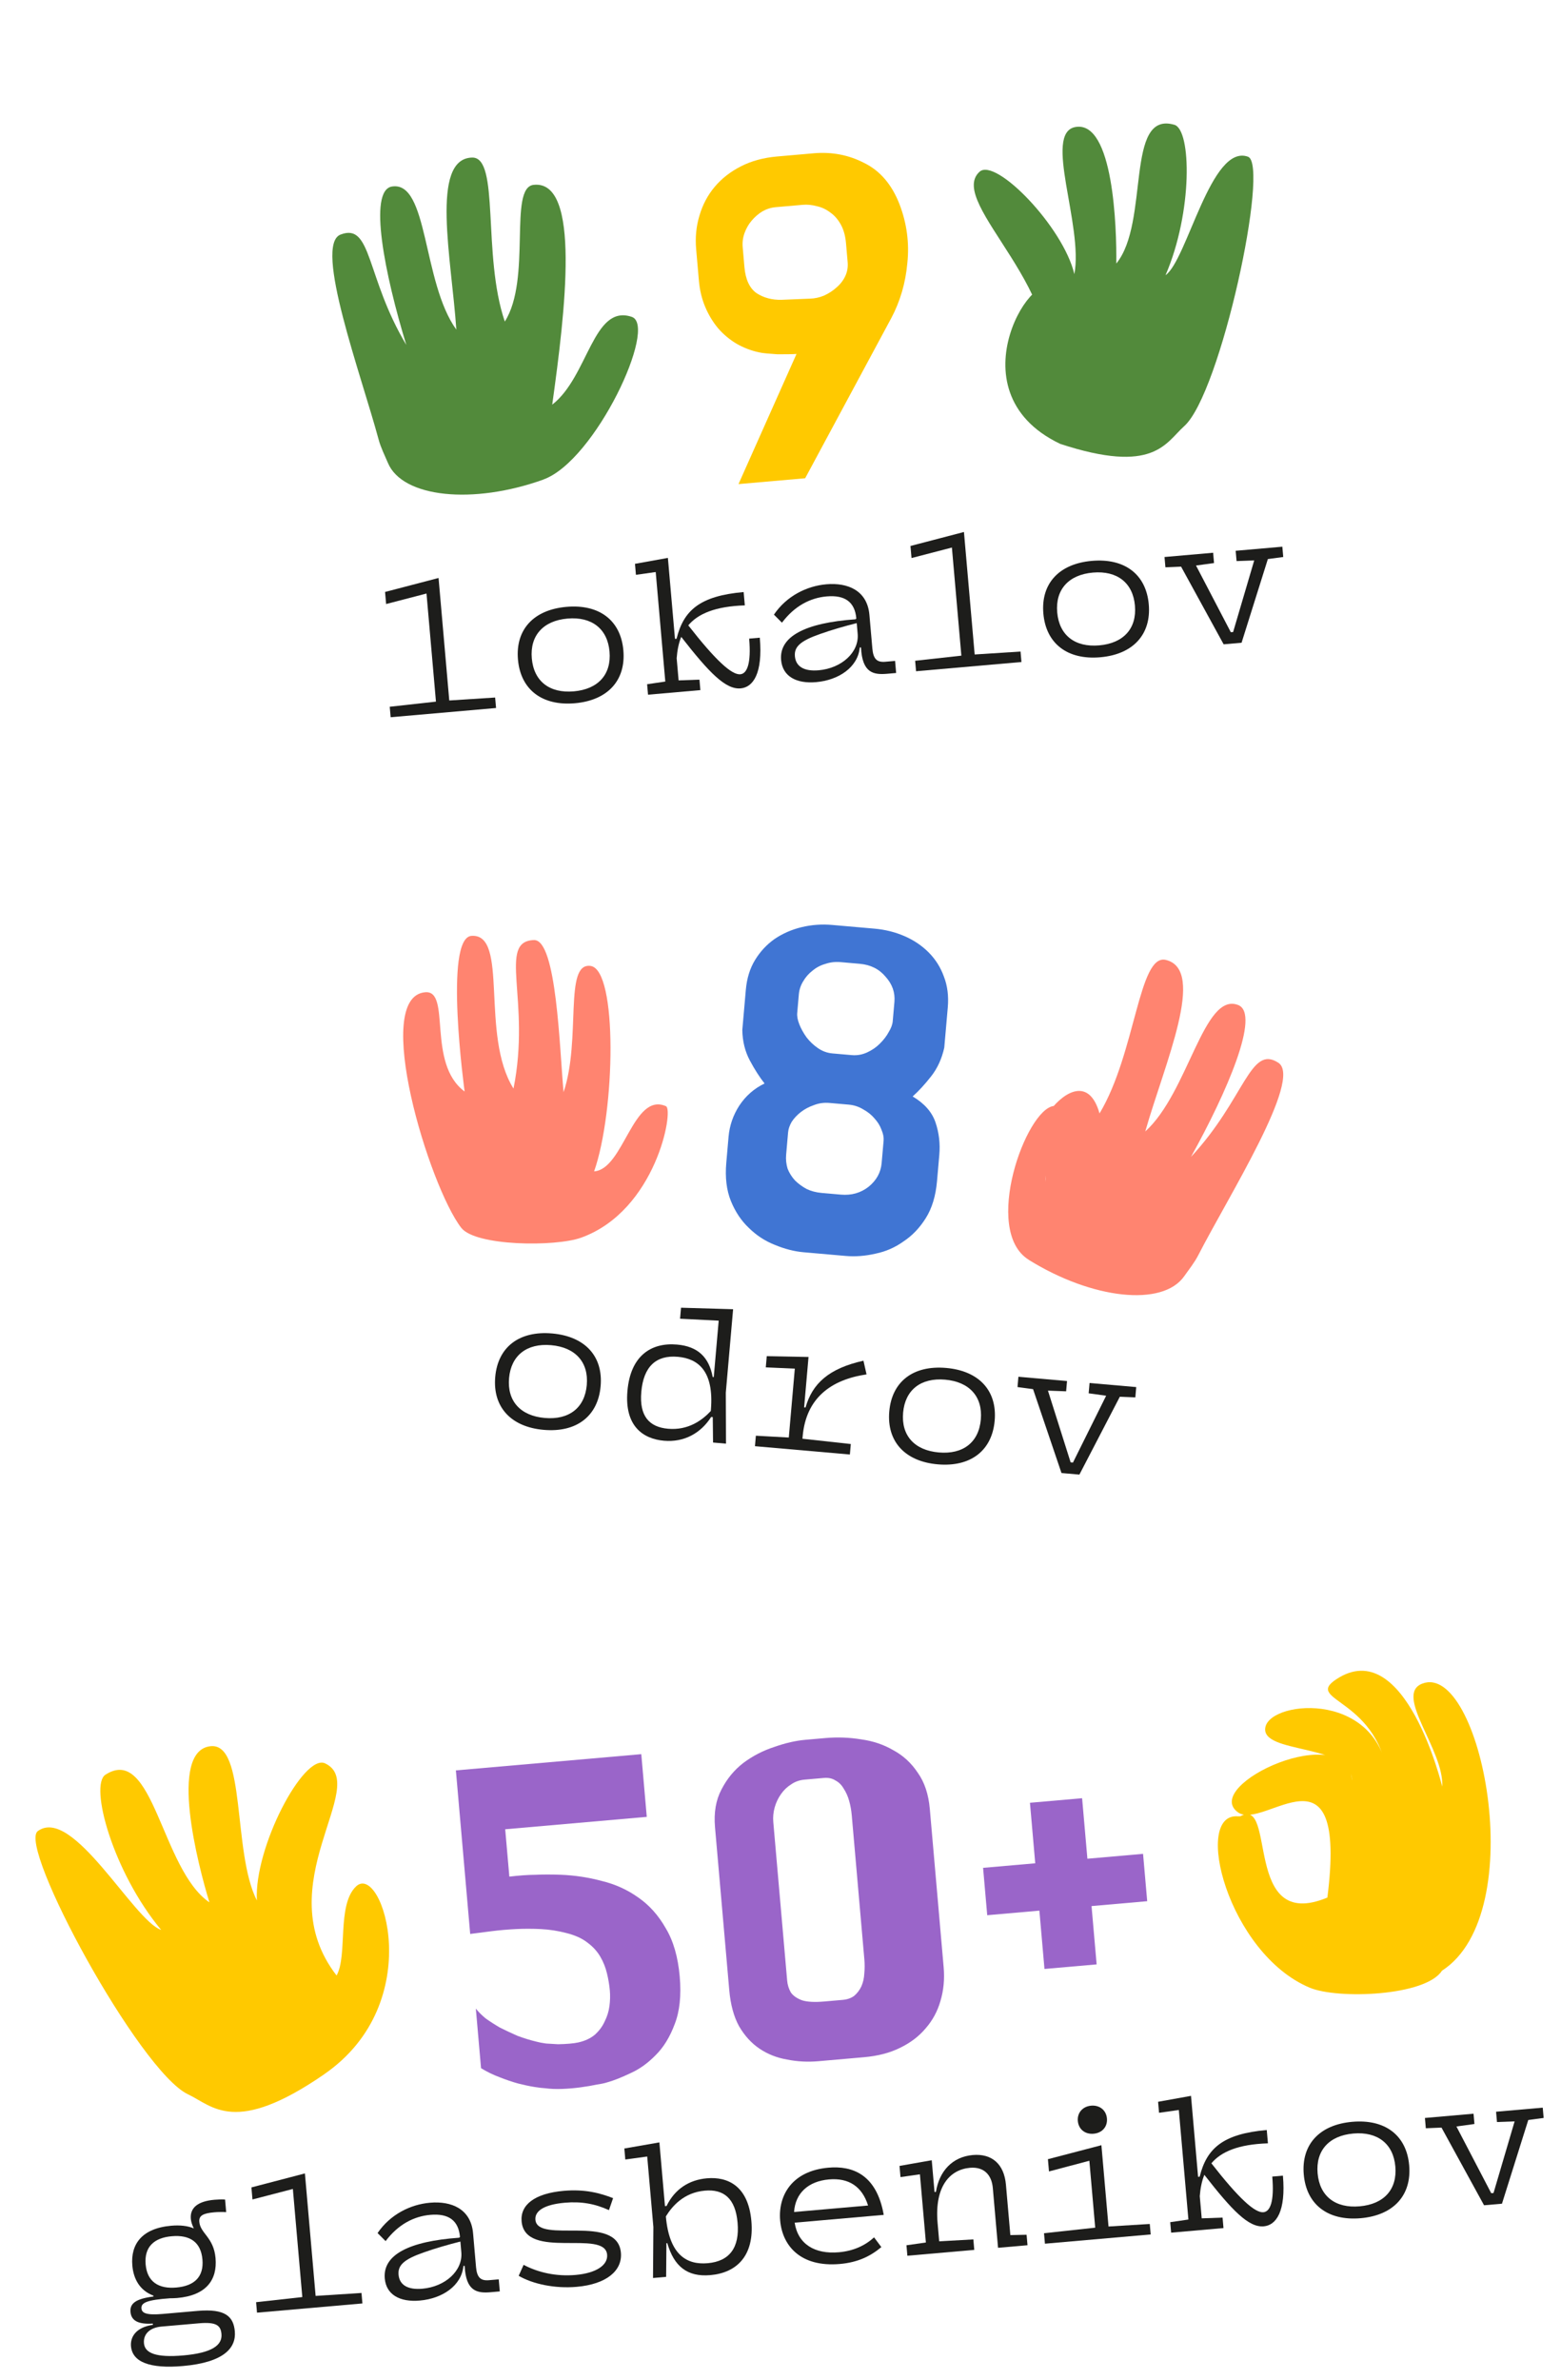 <svg width="311" height="474" viewBox="0 0 311 474" fill="none" xmlns="http://www.w3.org/2000/svg">
<path d="M295.669 439.167L287.191 423.7L284.068 423.831L283.889 421.781L293.575 420.933L293.755 422.984L290.164 423.476L297.097 436.762L297.557 436.722L301.76 422.461L298.244 422.591L298.065 420.54L307.363 419.727L307.542 421.777L304.479 422.188L299.24 438.855L295.669 439.167Z" fill="#1D1D1B"/>
<path d="M271.093 441.745C264.553 442.317 260.275 439.022 259.752 433.047C259.23 427.073 262.874 423.121 269.414 422.548C275.954 421.976 280.229 425.236 280.752 431.21C281.274 437.185 277.633 441.172 271.093 441.745ZM270.886 439.376C275.729 438.952 278.393 436.012 277.994 431.451C277.598 426.926 274.461 424.458 269.618 424.882C264.775 425.305 262.114 428.281 262.51 432.806C262.909 437.367 266.043 439.8 270.886 439.376Z" fill="#1D1D1B"/>
<path d="M233.327 444.621L233.145 442.536L236.767 442.005L234.859 420.192L230.918 420.751L230.726 418.559L237.285 417.38L238.695 433.5L239.013 433.473C240.408 427.829 243.646 424.945 252.378 424.181L252.61 426.833C246.714 427.028 243.281 428.504 241.345 430.811C246.841 437.846 250.012 440.704 251.709 440.555C253.088 440.435 253.901 438.333 253.475 433.454L255.596 433.269C256.221 440.41 254.251 443.147 251.777 443.363C248.772 443.626 245.48 440.209 239.943 433.106C239.415 434.399 239.15 435.847 239.032 437.354L239.419 441.773L243.574 441.623L243.756 443.709L233.327 444.621Z" fill="#1D1D1B"/>
<path d="M208.184 446.821L208.001 444.735L218.2 443.629L217.034 430.302L208.991 432.43L208.777 429.991L219.434 427.206L220.851 443.397L229.071 442.892L229.254 444.978L208.184 446.821ZM217.881 424.92C216.184 425.068 214.883 424.042 214.738 422.38C214.595 420.754 215.695 419.482 217.392 419.334C219.089 419.185 220.393 420.247 220.535 421.873C220.681 423.535 219.578 424.771 217.881 424.92Z" fill="#1D1D1B"/>
<path d="M180.777 449.219L180.595 447.133L184.465 446.581L183.277 433.005L179.407 433.558L179.212 431.331L185.632 430.199L186.186 436.527L186.469 436.502C187.109 432.421 189.705 429.522 193.806 429.163C197.589 428.832 200.052 430.932 200.414 435.068L201.293 445.109L204.528 445.039L204.711 447.125L198.842 447.638L197.8 435.725C197.565 433.038 195.967 431.468 193.245 431.706C189.321 432.049 186.151 435.319 186.798 442.708L187.116 446.349L193.922 445.967L194.105 448.053L180.777 449.219Z" fill="#1D1D1B"/>
<path d="M167.34 450.858C159.456 451.547 155.869 447.195 155.433 442.21C154.997 437.225 157.774 432.316 165.056 431.678C169.829 431.261 174.648 433.012 176.067 441.081L158.32 442.634C158.977 446.887 162.292 448.948 167.135 448.524C169.999 448.274 172.329 447.215 174.143 445.56L175.595 447.499C173.404 449.33 170.875 450.548 167.34 450.858ZM158.205 440.507L172.947 439.217C171.761 435.438 169.114 433.675 165.154 434.021C161.053 434.38 158.446 436.745 158.205 440.507Z" fill="#1D1D1B"/>
<path d="M130.1 453.652L130.173 443.494L128.945 429.459L124.58 430.054L124.389 427.862L131.371 426.646L132.481 439.337L132.8 439.31C134.43 435.961 137.261 434.11 140.831 433.798C144.932 433.439 149.08 435.249 149.699 442.32C150.305 449.249 146.753 452.623 141.521 453.081C136.925 453.483 134.279 451.328 132.948 446.706L132.771 446.722L132.716 453.424L130.1 453.652ZM140.992 450.705C145.341 450.324 147.384 447.616 146.948 442.632C146.521 437.753 144.153 435.93 140.441 436.254C136.234 436.622 133.908 439.355 132.661 441.388C133.344 449.201 136.962 451.057 140.992 450.705Z" fill="#1D1D1B"/>
<path d="M114.892 455.411C110.544 455.791 106.152 454.857 103.337 453.215L104.321 451.028C107.198 452.557 110.796 453.382 114.685 453.042C118.786 452.683 121.14 451.088 120.958 449.002C120.506 443.841 104.603 450.184 103.92 442.371C103.635 439.118 106.461 436.805 112.329 436.291C116.571 435.92 119.602 436.76 122.146 437.748L121.322 440.136C118.502 438.851 115.789 438.376 112.536 438.66C108.435 439.019 106.516 440.291 106.671 442.059C107.098 446.937 123.013 440.736 123.703 448.619C124.015 452.19 120.832 454.891 114.892 455.411Z" fill="#1D1D1B"/>
<path d="M83.632 458.145C79.673 458.492 76.941 456.985 76.656 453.733C76.248 449.066 81.423 446.334 91.479 445.632L91.643 445.475C91.356 442.187 89.378 440.757 85.737 441.076C82.484 441.361 79.346 442.953 76.826 446.308L75.225 444.703C77.718 441.03 81.708 439.006 85.668 438.66C89.91 438.289 93.825 439.87 94.251 444.748L94.839 451.465C95.021 453.551 95.758 454.235 97.42 454.089L99.364 453.919L99.574 456.323L97.807 456.478C95.12 456.713 92.811 456.381 92.575 451.236L92.327 451.258C91.957 455.173 88.157 457.75 83.632 458.145ZM84.138 455.786C88.734 455.384 92.231 452.192 91.909 448.516L91.724 446.394C89.492 446.946 86.643 447.765 84.397 448.567C80.457 449.945 79.242 451.12 79.405 452.994C79.591 455.115 81.345 456.03 84.138 455.786Z" fill="#1D1D1B"/>
<path d="M51.204 460.555L51.022 458.469L60.23 457.45L58.347 435.92L50.301 438.013L50.09 435.609L60.748 432.825L62.882 457.218L72.021 456.632L72.204 458.718L51.204 460.555Z" fill="#1D1D1B"/>
<path d="M36.451 471.179C29.77 471.763 26.369 470.351 26.097 467.24C25.948 465.543 26.909 463.5 30.462 462.975L30.44 462.728C27.57 462.908 26.152 462.177 25.998 460.409C25.846 458.677 27.122 457.782 30.574 457.337L30.558 457.16C27.869 456.149 26.602 453.873 26.366 451.186C25.992 446.909 28.281 443.752 34.114 443.241C35.917 443.084 37.43 443.272 38.614 443.774C38.269 443.092 38.069 442.432 38.019 441.867C37.824 439.639 39.458 438.357 42.71 438.072C43.382 438.013 44.163 437.981 44.843 438.028L45.063 440.538C44.382 440.491 43.492 440.497 42.714 440.565C40.452 440.763 39.602 441.229 39.71 442.467C39.914 444.8 42.579 445.529 42.944 449.7C43.321 454.013 41.1 457.129 35.302 457.636C34.807 457.679 34.344 457.684 33.882 457.689C29.315 458.017 28.08 458.553 28.182 459.719C28.262 460.639 29.157 461.095 32.445 460.807L39.374 460.201C44.889 459.718 46.525 461.321 46.785 464.29C47.069 467.543 44.653 470.461 36.451 471.179ZM35.12 455.55C38.761 455.232 40.631 453.394 40.331 449.964C40.025 446.465 37.796 445.021 34.226 445.333C30.691 445.643 28.712 447.454 29.018 450.954C29.321 454.419 31.62 455.856 35.12 455.55ZM28.682 466.658C28.855 468.637 31.143 469.542 36.516 469.071C42.173 468.577 44.321 467.071 44.123 464.808C43.974 463.111 43.126 462.366 39.626 462.672L32.131 463.328C30.081 463.507 28.506 464.643 28.682 466.658Z" fill="#1D1D1B"/>
<path d="M215.589 358.104L216.643 370.154L227.733 369.184L228.558 378.614L217.468 379.585L218.484 391.198L208.093 392.107L207.077 380.494L196.686 381.403L195.861 371.972L206.252 371.063L205.198 359.013L215.589 358.104Z" fill="#9A65C9"/>
<path d="M163.07 410.477C160.916 410.665 158.824 410.555 156.794 410.146C154.769 409.795 152.946 409.075 151.326 407.985C149.705 406.895 148.343 405.401 147.238 403.503C146.192 401.6 145.541 399.193 145.287 396.283L142.452 363.887C142.198 360.976 142.624 358.475 143.732 356.384C144.834 354.234 146.292 352.464 148.106 351.073C149.979 349.678 152.027 348.619 154.252 347.896C156.471 347.115 158.541 346.641 160.462 346.473L164.479 346.121C166.866 345.913 169.22 346 171.541 346.383C173.916 346.704 176.061 347.425 177.978 348.548C179.948 349.607 181.575 351.108 182.859 353.048C184.196 354.926 184.992 357.32 185.247 360.23L188.005 391.753C188.214 394.14 188 396.388 187.363 398.497C186.779 400.542 185.795 402.359 184.408 403.946C183.08 405.529 181.375 406.822 179.292 407.826C177.268 408.824 174.888 409.443 172.152 409.682L163.07 410.477ZM164.23 398.585L167.897 398.264C168.829 398.182 169.597 397.91 170.201 397.446C170.801 396.925 171.274 396.297 171.62 395.562C171.962 394.77 172.152 393.932 172.192 393.049C172.285 392.102 172.289 391.134 172.202 390.144L169.696 361.503C169.61 360.513 169.438 359.56 169.182 358.644C168.926 357.728 168.561 356.91 168.088 356.188C167.672 355.462 167.126 354.923 166.45 354.572C165.827 354.157 165.05 353.99 164.119 354.072L160.277 354.408C159.287 354.495 158.405 354.806 157.631 355.343C156.852 355.822 156.175 356.468 155.601 357.281C155.027 358.094 154.606 358.981 154.338 359.943C154.07 360.905 153.979 361.881 154.066 362.87L156.572 391.512C156.658 392.501 156.742 393.462 156.824 394.393C156.9 395.266 157.146 396.066 157.562 396.792C158.03 397.455 158.78 397.976 159.81 398.355C160.835 398.676 162.309 398.753 164.23 398.585Z" fill="#9A65C9"/>
<path d="M111.739 373.349C114.506 373.459 117.21 373.867 119.853 374.575C122.549 375.219 124.992 376.325 127.183 377.893C129.368 379.403 131.189 381.443 132.646 384.014C134.155 386.522 135.081 389.726 135.422 393.626C135.753 397.41 135.415 400.578 134.406 403.13C133.456 405.677 132.197 407.722 130.631 409.267C129.071 410.87 127.387 412.074 125.58 412.877C123.778 413.738 122.247 414.342 120.987 414.687C120.531 414.844 119.84 414.992 118.914 415.132C117.993 415.33 116.924 415.511 115.706 415.676C114.547 415.837 113.324 415.943 112.039 415.997C110.811 416.046 109.663 416 108.595 415.859C108.124 415.841 107.413 415.757 106.461 415.605C105.509 415.454 104.433 415.226 103.233 414.92C102.092 414.609 100.853 414.19 99.516 413.661C98.242 413.186 97.017 412.589 95.84 411.871L94.801 399.996C95.264 400.6 95.907 401.248 96.73 401.939C97.606 402.566 98.57 403.185 99.621 403.797C100.725 404.346 101.887 404.89 103.107 405.428C104.38 405.903 105.646 406.291 106.904 406.592C107.385 406.726 108.012 406.847 108.784 406.955C109.551 407.005 110.347 407.053 111.172 407.098C111.992 407.085 112.752 407.048 113.45 406.987C114.207 406.921 114.786 406.841 115.189 406.747C116.512 406.455 117.612 405.948 118.487 405.226C119.358 404.446 120.014 403.568 120.457 402.59C120.957 401.608 121.278 400.583 121.419 399.515C121.56 398.446 121.588 397.417 121.501 396.428C121.404 395.322 121.218 394.194 120.941 393.045C120.66 391.838 120.209 390.704 119.588 389.644C118.967 388.584 118.124 387.66 117.058 386.874C115.987 386.029 114.581 385.389 112.842 384.955C111.161 384.515 109.467 384.253 107.758 384.168C106.05 384.083 104.378 384.082 102.743 384.167C101.108 384.251 99.507 384.391 97.94 384.587C96.431 384.777 95.01 384.96 93.677 385.136L90.827 352.565L127.764 349.334L128.856 361.82L100.652 364.288L101.477 373.719C103.451 373.487 105.171 373.366 106.636 373.355C108.155 373.281 109.856 373.279 111.739 373.349Z" fill="#9A65C9"/>
<path d="M247.108 361.705C254.461 357.593 247.465 384.962 264.456 377.889C268.544 345.564 251.841 364.706 246.625 360.904C239.21 355.501 268.188 342.125 269.389 354.568C269.139 347.099 251.063 349.378 252.099 343.983C253.164 338.432 275.783 336.496 276.636 355.287C275.265 337.981 259.46 338.876 266.264 334.396C279.973 325.371 287.333 355.79 287.333 355.79C287.758 348.534 277.683 337.521 283.328 335.297C294.928 330.727 305.224 380.914 287.28 392.46C284.042 397.517 266.529 398.183 260.942 395.839C244.65 389.012 237.557 361.015 246.616 361.711L247.108 361.705Z" fill="#FFC900"/>
<path d="M64.603 413.063C85.364 398.747 76.094 370.749 70.938 375.671C67.061 379.381 69.305 389.406 67.057 393.414C53.136 375.397 73.913 355.509 64.778 351.169C60.51 349.141 50.61 367.892 51.176 378.464C46.264 368.859 49.12 346.955 41.929 347.749C33.513 348.685 39.469 371.515 41.724 378.843C32.141 372.347 30.567 347.269 21.013 353.419C17.755 355.511 22.473 372.756 32.11 384.335C26.609 382.473 14.485 359.574 7.535 364.65C3.432 367.64 27.785 412.496 37.447 417.066C42.412 419.417 46.772 425.361 64.607 413.071L64.603 413.063Z" fill="#FFC900"/>
<path d="M211.481 293.345L205.818 276.641L202.719 276.228L202.898 274.177L212.585 275.025L212.406 277.075L208.784 276.936L213.305 291.225L213.765 291.265L220.38 277.951L216.895 277.468L217.075 275.417L226.372 276.231L226.193 278.281L223.105 278.154L215.051 293.658L211.481 293.345Z" fill="#1D1D1B"/>
<path d="M186.829 291.616C180.289 291.044 176.648 287.056 177.171 281.081C177.693 275.107 181.968 271.847 188.508 272.419C195.049 272.992 198.693 276.944 198.17 282.919C197.647 288.893 193.369 292.188 186.829 291.616ZM187.036 289.247C191.879 289.671 195.013 287.238 195.412 282.677C195.808 278.152 193.148 275.176 188.304 274.753C183.461 274.329 180.324 276.797 179.928 281.323C179.529 285.883 182.193 288.823 187.036 289.247Z" fill="#1D1D1B"/>
<path d="M150.41 288.002L150.593 285.916L157.152 286.276L158.352 272.56L152.568 272.303L152.762 270.076L161.084 270.234L160.206 280.274L160.489 280.299C161.832 275.536 165.124 272.511 172.027 270.978L172.643 273.703C165.534 274.755 160.582 278.419 159.914 286.055L159.874 286.515L169.506 287.571L169.324 289.657L150.41 288.002Z" fill="#1D1D1B"/>
<path d="M142.061 287.272L142.005 282.208L141.687 282.18C139.622 285.42 136.29 287.265 132.295 286.916C128.124 286.551 124.391 284.016 125.007 276.981C125.616 270.016 129.7 267.31 134.897 267.765C139.069 268.13 141.264 270.317 141.991 274.227L142.203 274.246L143.186 263.004L135.49 262.616L135.682 260.424L146.057 260.726L144.604 277.341L144.641 287.497L142.061 287.272ZM135.04 270.2C130.692 269.819 128.207 272.167 127.767 277.187C127.344 282.03 129.362 284.201 133.11 284.529C137.14 284.882 139.922 282.81 141.612 280.998L141.634 280.751C142.276 273.006 139.07 270.552 135.04 270.2Z" fill="#1D1D1B"/>
<path d="M108.322 284.747C101.782 284.175 98.141 280.187 98.664 274.213C99.186 268.238 103.461 264.979 110.002 265.551C116.542 266.123 120.186 270.076 119.663 276.05C119.14 282.025 114.862 285.32 108.322 284.747ZM108.529 282.379C113.373 282.802 116.507 280.369 116.906 275.809C117.301 271.284 114.641 268.308 109.797 267.884C104.954 267.461 101.817 269.929 101.421 274.454C101.022 279.015 103.686 281.955 108.529 282.379Z" fill="#1D1D1B"/>
<path d="M174.195 184.933C176.348 185.121 178.356 185.621 180.22 186.433C182.084 187.246 183.689 188.33 185.036 189.687C186.383 191.044 187.387 192.637 188.048 194.465C188.767 196.298 189.027 198.357 188.827 200.641L188.128 208.635C187.642 210.835 186.772 212.736 185.518 214.337C184.264 215.939 183.033 217.277 181.825 218.352C184.166 219.737 185.686 221.463 186.385 223.53C187.083 225.598 187.335 227.744 187.141 229.97L186.68 235.24C186.423 238.169 185.682 240.612 184.455 242.57C183.229 244.528 181.744 246.08 180.002 247.226C178.313 248.435 176.454 249.246 174.425 249.659C172.39 250.13 170.413 250.282 168.493 250.114L160.114 249.38C158.252 249.218 156.331 248.725 154.351 247.903C152.424 247.144 150.704 246.02 149.193 244.53C147.677 243.099 146.484 241.313 145.616 239.172C144.748 237.031 144.442 234.496 144.699 231.568L145.152 226.385C145.347 224.159 146.055 222.097 147.276 220.197C148.561 218.244 150.244 216.769 152.325 215.771C151.322 214.503 150.342 212.971 149.385 211.176C148.428 209.381 147.93 207.361 147.892 205.115L148.592 197.121C148.792 194.837 149.405 192.855 150.431 191.174C151.458 189.494 152.752 188.102 154.314 186.999C155.935 185.902 157.733 185.115 159.71 184.639C161.686 184.163 163.722 184.016 165.816 184.2L174.195 184.933ZM167.455 191.601C166.408 191.51 165.401 191.628 164.434 191.957C163.472 192.227 162.612 192.682 161.852 193.324C161.097 193.907 160.478 194.62 159.994 195.463C159.515 196.247 159.234 197.108 159.152 198.045L158.83 201.734C158.773 202.379 158.913 203.128 159.248 203.984C159.584 204.839 160.065 205.708 160.692 206.589C161.323 207.411 162.081 208.127 162.966 208.735C163.851 209.344 164.817 209.694 165.865 209.785L169.705 210.121C170.752 210.213 171.764 210.036 172.741 209.59C173.719 209.145 174.56 208.569 175.267 207.864C176.037 207.105 176.632 206.331 177.053 205.542C177.532 204.757 177.8 204.043 177.856 203.399L178.195 199.534C178.358 197.66 177.772 195.986 176.435 194.511C175.162 192.984 173.449 192.126 171.296 191.937L167.455 191.601ZM167.538 237.903C169.633 238.086 171.466 237.568 173.039 236.349C174.616 235.07 175.487 233.494 175.651 231.62L176.043 227.14C176.099 226.496 175.957 225.775 175.617 224.978C175.334 224.186 174.872 223.438 174.23 222.733C173.646 222.032 172.907 221.437 172.012 220.945C171.122 220.395 170.153 220.074 169.106 219.983L165.266 219.647C164.16 219.55 163.121 219.695 162.149 220.082C161.183 220.411 160.322 220.867 159.567 221.45C158.813 222.033 158.198 222.687 157.725 223.413C157.309 224.144 157.073 224.831 157.016 225.475L156.624 229.955C156.542 230.892 156.638 231.815 156.91 232.724C157.245 233.58 157.734 234.36 158.376 235.066C159.023 235.712 159.794 236.281 160.689 236.773C161.589 237.206 162.592 237.47 163.698 237.567L167.538 237.903Z" fill="#4075D3"/>
<path d="M204.948 250.872C195.637 245.081 204.417 220.893 209.936 220.249C218.038 219.31 208.051 229.283 208.262 235.358C209.614 216.71 207.085 225.77 209.214 221.122C212.206 217.226 217.04 214.589 219.063 221.733C226.277 209.72 226.852 189.849 232.273 191.163C240.429 193.129 232.027 211.814 228.171 225.326C236.786 217.552 239.798 197.465 246.677 200.143C251.209 201.908 244.385 217.625 237.281 230.39C248.028 218.856 249.056 207.938 254.698 211.65C259.555 214.846 244.758 238.217 238.732 249.968C237.968 251.455 236.919 252.748 235.934 254.15C231.634 260.297 217.604 258.748 204.94 250.881L204.948 250.872Z" fill="#FF8470"/>
<path d="M132.695 220.298C126.088 217.402 124.279 232.856 118.365 233.274C122.589 221.27 123.082 193.158 117.679 192.366C112.277 191.573 115.838 206.976 112.281 217.493C111.488 209.114 110.927 187.075 106.389 187.209C99.043 187.426 105.824 199.227 102.306 216.781C95.614 206.128 101.455 185.845 93.935 186.373C88.358 186.765 92.567 217.368 92.567 217.368C84.952 211.744 89.958 197.165 84.726 197.6C73.982 198.492 85.502 236.248 91.889 244.505C94.734 248.183 110.649 248.325 115.776 246.478C130.729 241.099 134.279 220.999 132.688 220.305L132.695 220.298Z" fill="#FF8470"/>
<path d="M243.788 128.312L235.311 112.846L232.187 112.976L232.008 110.926L241.694 110.078L241.874 112.129L238.283 112.621L245.217 125.907L245.676 125.867L249.879 111.607L246.364 111.736L246.184 109.686L255.482 108.872L255.661 110.923L252.598 111.333L247.359 128L243.788 128.312Z" fill="#1D1D1B"/>
<path d="M219.212 130.89C212.672 131.462 208.394 128.167 207.871 122.193C207.349 116.218 210.993 112.266 217.533 111.694C224.073 111.121 228.348 114.381 228.871 120.355C229.393 126.33 225.753 130.318 219.212 130.89ZM219.005 128.521C223.848 128.098 226.512 125.157 226.113 120.597C225.717 116.072 222.58 113.603 217.737 114.027C212.894 114.451 210.233 117.426 210.629 121.951C211.028 126.512 214.162 128.945 219.005 128.521Z" fill="#1D1D1B"/>
<path d="M182.507 133.674L182.325 131.588L191.533 130.569L189.649 109.039L181.604 111.132L181.393 108.728L192.05 105.944L194.184 130.337L203.324 129.751L203.506 131.837L182.507 133.674Z" fill="#1D1D1B"/>
<path d="M162.596 135.843C158.637 136.19 155.904 134.683 155.62 131.431C155.212 126.764 160.387 124.031 170.443 123.33L170.607 123.173C170.319 119.885 168.342 118.455 164.701 118.774C161.448 119.058 158.31 120.651 155.79 124.006L154.189 122.401C156.681 118.727 160.672 116.704 164.632 116.357C168.874 115.986 172.788 117.567 173.215 122.446L173.803 129.163C173.985 131.249 174.722 131.932 176.384 131.787L178.328 131.617L178.538 134.021L176.771 134.176C174.084 134.411 171.775 134.078 171.539 128.934L171.291 128.955C170.921 132.871 167.121 135.447 162.596 135.843ZM163.102 133.483C167.698 133.081 171.195 129.89 170.873 126.213L170.687 124.092C168.456 124.644 165.606 125.463 163.361 126.265C159.421 127.643 158.205 128.818 158.369 130.691C158.555 132.813 160.309 133.728 163.102 133.483Z" fill="#1D1D1B"/>
<path d="M129.107 138.346L128.925 136.26L132.548 135.729L130.639 113.917L126.698 114.475L126.507 112.283L133.065 111.104L134.475 127.225L134.794 127.197C136.188 121.553 139.427 118.669 148.159 117.906L148.391 120.557C142.494 120.752 139.061 122.228 137.126 124.535C142.621 131.57 145.792 134.428 147.489 134.279C148.868 134.159 149.682 132.057 149.255 127.178L151.376 126.993C152.001 134.134 150.032 136.871 147.557 137.088C144.552 137.351 141.261 133.934 135.723 126.83C135.195 128.124 134.93 129.572 134.813 131.078L135.199 135.497L139.354 135.347L139.536 137.433L129.107 138.346Z" fill="#1D1D1B"/>
<path d="M114.536 140.048C107.995 140.62 103.717 137.325 103.195 131.351C102.672 125.376 106.316 121.424 112.856 120.852C119.396 120.279 123.671 123.539 124.194 129.513C124.717 135.488 121.076 139.476 114.536 140.048ZM114.328 137.679C119.172 137.256 121.835 134.315 121.436 129.755C121.041 125.23 117.904 122.761 113.06 123.185C108.217 123.609 105.556 126.584 105.952 131.109C106.351 135.67 109.485 138.103 114.328 137.679Z" fill="#1D1D1B"/>
<path d="M77.83 142.832L77.648 140.746L86.856 139.727L84.973 118.197L76.927 120.29L76.716 117.886L87.374 115.101L89.508 139.495L98.647 138.909L98.83 140.995L77.83 142.832Z" fill="#1D1D1B"/>
<path d="M179.217 40.69C180.673 44.507 181.192 48.407 180.772 52.389C180.411 56.366 179.342 60.022 177.566 63.357L160.413 95.242L147.132 96.404L158.691 70.485C158.28 70.521 157.721 70.54 157.012 70.543C156.362 70.541 155.653 70.545 154.885 70.553C154.113 70.503 153.399 70.447 152.744 70.387C152.088 70.326 151.58 70.253 151.218 70.167C149.652 69.833 148.154 69.257 146.724 68.44C145.352 67.618 144.141 66.606 143.09 65.402C142.034 64.14 141.171 62.714 140.5 61.124C139.829 59.534 139.412 57.804 139.248 55.934L138.696 49.623C138.491 47.285 138.71 45.058 139.352 42.941C139.989 40.765 141.003 38.851 142.395 37.198C143.787 35.545 145.529 34.186 147.622 33.12C149.715 32.053 152.11 31.402 154.808 31.166L162.108 30.527C165.744 30.209 169.109 30.857 172.205 32.47C175.354 34.02 177.691 36.76 179.217 40.69ZM148.315 53.197C148.53 55.652 149.331 57.378 150.718 58.375C152.159 59.309 153.822 59.752 155.709 59.705L161.361 59.475C162.305 59.452 163.233 59.253 164.145 58.879C165.112 58.441 165.95 57.896 166.661 57.245C167.431 56.589 168.015 55.831 168.412 54.972C168.81 54.113 168.965 53.187 168.878 52.193L168.549 48.424C168.421 46.963 168.076 45.727 167.515 44.717C166.954 43.706 166.264 42.912 165.446 42.336C164.622 41.702 163.728 41.279 162.764 41.069C161.796 40.8 160.842 40.707 159.904 40.789L154.538 41.259C153.6 41.341 152.709 41.625 151.865 42.111C151.08 42.592 150.366 43.214 149.724 43.977C149.135 44.676 148.674 45.482 148.34 46.394C148.006 47.306 147.883 48.26 147.97 49.253L148.315 53.197Z" fill="#FFC900"/>
<path d="M211.184 88.376C188.875 77.698 207.404 50.949 209.7 58.517C213.775 61.91 208.114 75.33 207.508 77.15C214.633 59.065 188.295 40.362 195.164 34.198C198.373 31.318 211.83 45.185 214.046 54.593C215.875 44.909 207.766 26.458 214.252 25.295C221.846 23.939 222.494 45.479 222.401 52.481C229.11 44.313 224.057 21.936 233.98 24.854C237.364 25.845 237.662 42.172 232.21 54.807C236.539 51.754 241.263 28.559 248.637 31.209C252.988 32.767 243.208 78.359 235.937 84.862C232.202 88.204 229.916 94.539 211.182 88.384L211.184 88.376Z" fill="#528A3B"/>
<path d="M108.279 95.482C118.597 91.768 131.13 64.887 125.869 63.102C118.143 60.489 117.234 74.99 110.021 80.584C112.601 62.065 115.808 35.756 106.31 36.812C101.249 37.375 105.968 55.551 100.574 64.035C96.034 50.778 99.63 31.227 94.053 31.378C85.666 31.594 89.973 51.623 90.916 65.643C84.118 56.237 85.377 35.965 78.089 37.145C73.288 37.922 76.673 54.719 80.949 68.689C72.853 55.161 74.132 44.27 67.838 46.718C62.42 48.828 71.999 74.778 75.433 87.529C75.869 89.144 76.624 90.627 77.293 92.204C80.212 99.115 94.256 100.536 108.286 95.493L108.279 95.482Z" fill="#528A3B"/>
</svg>
